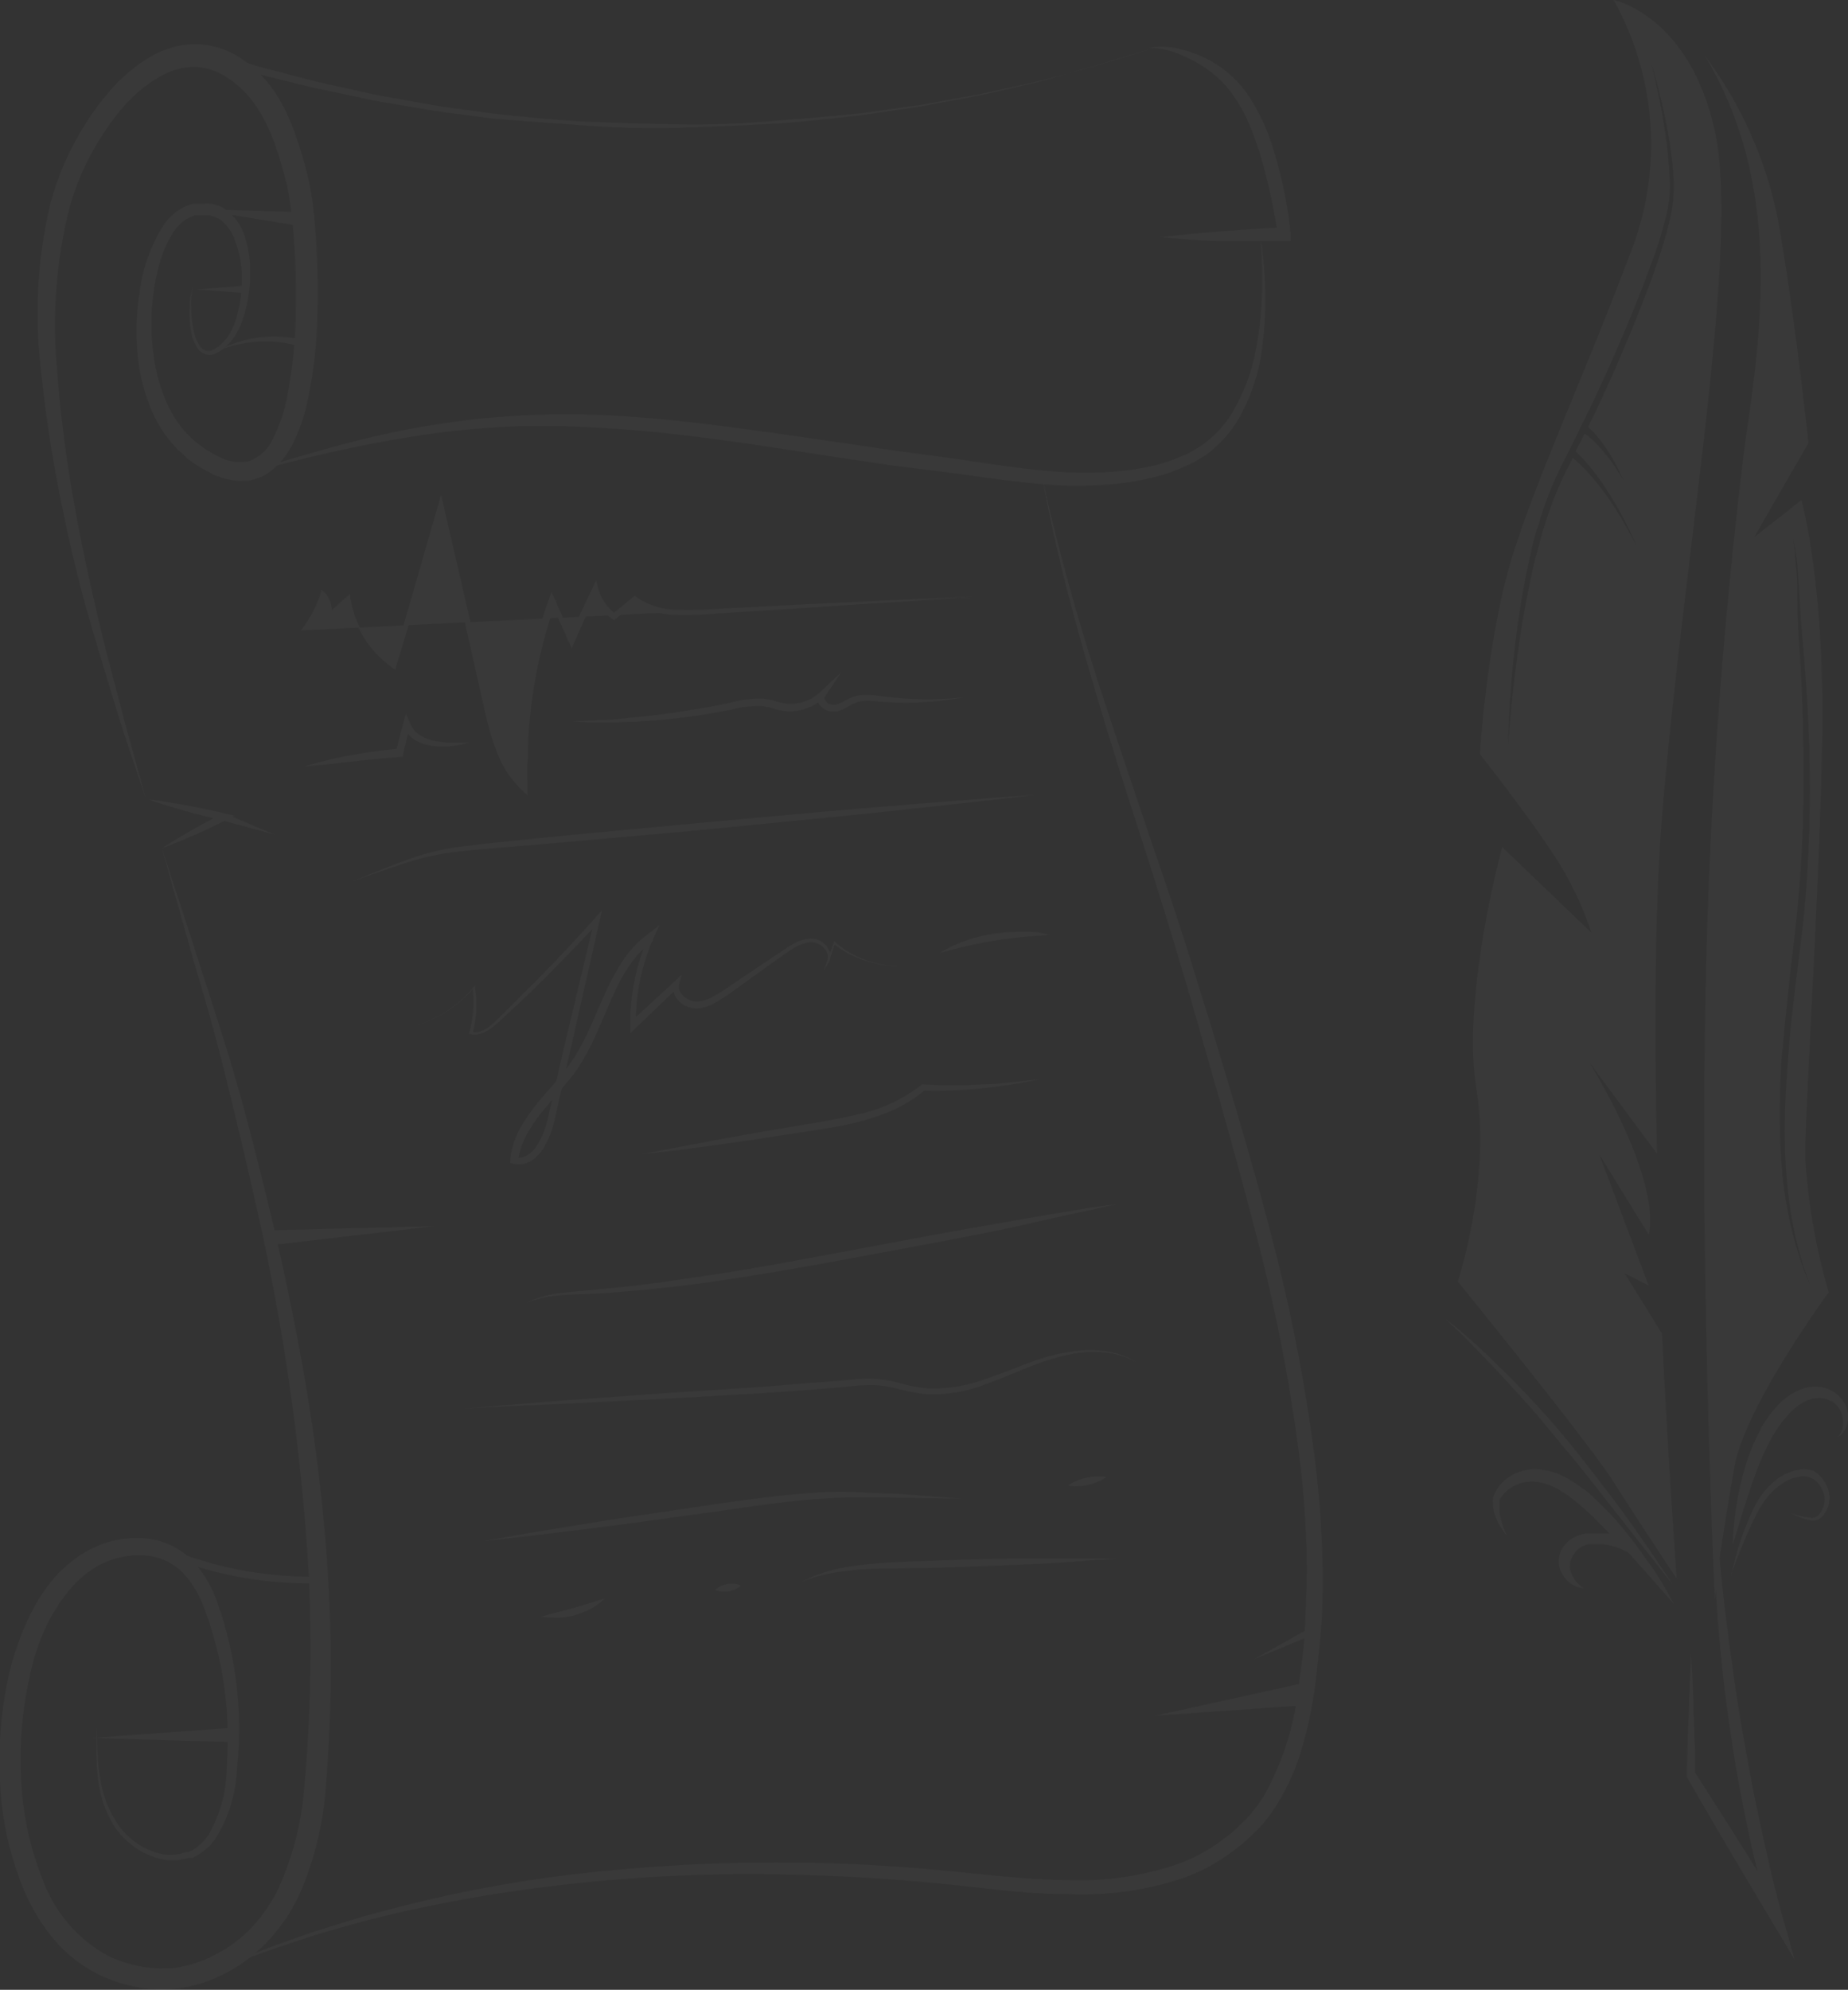 <?xml version="1.0" encoding="utf-8"?>
<svg xmlns="http://www.w3.org/2000/svg" viewBox="0 0 125.69 135.28"><rect x="0" y="0" width="125.69" height="135.28" fill="#333333" stroke="none"/><defs><style>.cls-1{opacity:0.03;}.cls-2{fill:#fff;}</style></defs><title>letter</title><g id="Layer_2" data-name="Layer 2"><g id="Layer_4" data-name="Layer 4"><g class="cls-1"><path class="cls-2" d="M9.91,54.25l-.47-1.38c-.3-.9-.76-2.21-1.29-3.9S7,45.23,6.3,42.86s-1.4-5.07-2-8.05a90.71,90.71,0,0,1-1.52-9.72A32.24,32.24,0,0,1,3.39,14,19,19,0,0,1,5.74,8.54,17.36,17.36,0,0,1,7.56,6.08,11,11,0,0,1,10,4a6.25,6.25,0,0,1,3.2-1,5.69,5.69,0,0,1,3.24,1l.34.24.32.26c.11.1.2.16.33.28l.27.26a9.66,9.66,0,0,1,1.05,1.3A13.32,13.32,0,0,1,20.14,9.3a30.09,30.09,0,0,1,.87,3,24.38,24.38,0,0,1,.42,3.09,53.48,53.48,0,0,1,.16,6.09,30.66,30.66,0,0,1-.72,6,12,12,0,0,1-1.06,2.89,5.81,5.81,0,0,1-1,1.32,5.31,5.31,0,0,1-.68.54,3.35,3.35,0,0,1-.81.35l-.43.11c-.14,0-.29,0-.44,0a3,3,0,0,1-.84-.08,3.56,3.56,0,0,1-.77-.23c-.12,0-.25-.09-.37-.14l-.34-.18a9.7,9.7,0,0,1-1.26-.79l-.08-.05-.07-.06,0,0L12.58,31l-.26-.23c-.09-.08-.17-.15-.26-.23l-.26-.29a8.37,8.37,0,0,1-1.54-2.48,12.24,12.24,0,0,1-.77-2.65,16.36,16.36,0,0,1,0-5.21,10.94,10.94,0,0,1,1.65-4.62,3.47,3.47,0,0,1,2-1.44l.16,0h.16l.27,0a3.17,3.17,0,0,1,.63,0,2.5,2.5,0,0,1,1.11.48,3.7,3.7,0,0,1,1.21,1.84,7.61,7.61,0,0,1,.33,2,10,10,0,0,1-.48,3.49,5.2,5.2,0,0,1-.71,1.42,3.27,3.27,0,0,1-.26.29c-.09.08-.16.17-.26.25a2.61,2.61,0,0,1-.6.4,1,1,0,0,1-.73.07,1,1,0,0,1-.53-.42A2.91,2.91,0,0,1,13,22.57a7.38,7.38,0,0,1-.1-1.76,4.43,4.43,0,0,1,.26-1.43A4.4,4.4,0,0,0,13,20.82a7.25,7.25,0,0,0,.19,1.71,2.77,2.77,0,0,0,.41,1,.76.76,0,0,0,.41.31.77.77,0,0,0,.53-.08,2.33,2.33,0,0,0,.51-.37c.08-.07.16-.16.24-.25a2.94,2.94,0,0,0,.21-.26,4.84,4.84,0,0,0,.6-1.34,9.54,9.54,0,0,0,.32-3.33A7,7,0,0,0,16,16.4a3,3,0,0,0-1-1.45,1.85,1.85,0,0,0-.81-.31,2.49,2.49,0,0,0-.43,0l-.27,0h-.1l-.11,0a2.66,2.66,0,0,0-1.49,1.16,7.47,7.47,0,0,0-.9,2,13.78,13.78,0,0,0-.47,2.28A15.33,15.33,0,0,0,10.59,25a11.1,11.1,0,0,0,.76,2.39,3.91,3.91,0,0,0,.28.56c.1.18.2.37.31.54a7,7,0,0,0,2.8,2.48,3.06,3.06,0,0,0,2.22.38,2.92,2.92,0,0,0,1.63-1.58,10.67,10.67,0,0,0,.89-2.56,31.7,31.7,0,0,0,.63-5.73,52,52,0,0,0-.18-5.92,23,23,0,0,0-.4-2.9c-.23-.93-.5-1.91-.82-2.81a11.83,11.83,0,0,0-1.24-2.56,8.36,8.36,0,0,0-.85-1.06l-.27-.26c-.05-.06-.17-.14-.25-.21l-.26-.22-.28-.19a4.2,4.2,0,0,0-2.4-.8,4.79,4.79,0,0,0-2.45.76A9.77,9.77,0,0,0,8.63,7a15.94,15.94,0,0,0-1.7,2.24,17.6,17.6,0,0,0-2.25,5.07A32.7,32.7,0,0,0,3.87,25a89.7,89.7,0,0,0,1.25,9.65c.55,3,1.15,5.68,1.72,8.07S8,47.18,8.43,48.89Z"/><path class="cls-2" d="M6.58,117.44s0,.63.06,1.8a14.82,14.82,0,0,0,.26,2.13A7.51,7.51,0,0,0,8,124a5,5,0,0,0,2.79,2,3.15,3.15,0,0,0,1.89-.09l.12,0,0,0,.06,0,.24-.13a3.33,3.33,0,0,0,.4-.29,3.45,3.45,0,0,0,.7-.78,9.17,9.17,0,0,0,1.21-4.49,25.84,25.84,0,0,0-.13-5.29,24.79,24.79,0,0,0-1.38-5.56,7,7,0,0,0-1.47-2.45,4,4,0,0,0-2.5-1.16,5.72,5.72,0,0,0-2.89.51,5.79,5.79,0,0,0-1.29.81,7.92,7.92,0,0,0-1.09,1.09A11.9,11.9,0,0,0,3,110.89c-.22.5-.42,1-.59,1.56A16.29,16.29,0,0,0,2,114.08,25.6,25.6,0,0,0,1.44,121a20.88,20.88,0,0,0,1.5,6.88A9.63,9.63,0,0,0,7.41,133a8.66,8.66,0,0,0,3.32.82,3.93,3.93,0,0,0,.42,0l.41,0c.28,0,.56-.07.84-.12a8.76,8.76,0,0,0,1.64-.52,9.32,9.32,0,0,0,2.86-1.92,8.5,8.5,0,0,0,.59-.64c.09-.11.2-.23.26-.32l.28-.38c.19-.26.31-.48.47-.72s.3-.51.42-.78a20.21,20.21,0,0,0,1.77-6.92A102.27,102.27,0,0,0,21,107.1a153.65,153.65,0,0,0-3.61-25.27c-.82-3.66-1.63-7-2.39-10s-1.55-5.49-2.14-7.6L11,57.64l2.14,6.55c.66,2.09,1.5,4.61,2.4,7.53S17.3,78,18.19,81.63s1.76,7.64,2.5,11.9A123.22,123.22,0,0,1,22.3,107a97.85,97.85,0,0,1-.15,14.57A21.62,21.62,0,0,1,20.27,129c-.14.3-.31.58-.47.87s-.37.6-.55.84l-.28.38c-.12.16-.22.27-.33.41a10,10,0,0,1-.68.74,10.76,10.76,0,0,1-3.33,2.25,9.24,9.24,0,0,1-4,.76,10.16,10.16,0,0,1-3.9-1,9.5,9.5,0,0,1-3.14-2.49,13.25,13.25,0,0,1-2-3.35A21.62,21.62,0,0,1,0,121.08a27,27,0,0,1,.62-7.29A17.8,17.8,0,0,1,1.14,112c.2-.59.41-1.13.66-1.68a12.5,12.5,0,0,1,1.89-3.05A9,9,0,0,1,5,106.06a7,7,0,0,1,1.54-.92A6.85,6.85,0,0,1,10,104.6a5.09,5.09,0,0,1,3.12,1.53A8,8,0,0,1,14.8,109a25.66,25.66,0,0,1,1.32,5.81,25.28,25.28,0,0,1,0,5.46A9.76,9.76,0,0,1,14.66,125a4,4,0,0,1-.83.86,3.8,3.8,0,0,1-.5.33l-.24.12-.06,0-.08,0-.14,0a3.6,3.6,0,0,1-2.16,0,5.32,5.32,0,0,1-2.93-2.23,7.41,7.41,0,0,1-1-2.78,15,15,0,0,1-.17-2.16C6.55,118.07,6.58,117.44,6.58,117.44Z"/><polygon class="cls-2" points="6.21 118.16 16.11 117.44 16.14 118.45 6.21 118.16"/><path class="cls-2" d="M21.16,107.65a26,26,0,0,1-10.15-2l.2-.47a25.46,25.46,0,0,0,10.64,2l0,.51Z"/><path class="cls-2" d="M12.09,135.06l1.75-.79c1.13-.53,2.83-1.24,5-2.06l1.74-.61c.61-.22,1.25-.43,1.93-.63l2.1-.65,2.28-.61a91.33,91.33,0,0,1,10.74-2.11A118.19,118.19,0,0,1,65,127.25c2.49.25,5,.54,7.56.57a20.82,20.82,0,0,0,7.52-1.08,11.79,11.79,0,0,0,3.31-1.84l.38-.29.35-.33c.22-.22.47-.44.68-.66l.33-.37.29-.37c.18-.25.37-.51.54-.78a19.44,19.44,0,0,0,2.35-7.36c.17-1.32.38-2.65.44-4s.11-2.63.14-3.95A68.55,68.55,0,0,0,88.37,99a117.7,117.7,0,0,0-2.94-15.08c-1.24-4.84-2.58-9.48-3.84-13.9s-2.52-8.55-3.75-12.36-2.35-7.31-3.27-10.43-1.69-5.86-2.25-8.13-.94-4.07-1.18-5.29l-.36-1.89.41,1.87c.27,1.22.71,3,1.32,5.26s1.42,5,2.42,8.06,2.19,6.56,3.46,10.36q1,2.85,2,5.94c.66,2.06,1.31,4.2,2,6.4,1.32,4.39,2.73,9,4,13.89a118.57,118.57,0,0,1,3,15.18,69.52,69.52,0,0,1,.57,8c0,1.34,0,2.68-.12,4s-.25,2.68-.43,4a28.34,28.34,0,0,1-.87,4,15.48,15.48,0,0,1-1.66,3.76c-.18.3-.38.58-.59.86l-.33.42-.33.37c-.25.26-.5.48-.75.72l-.38.35-.41.31a12.74,12.74,0,0,1-3.58,2,21.72,21.72,0,0,1-7.86,1.11c-2.61,0-5.15-.35-7.63-.61a135,135,0,0,0-14.36-.75,110.83,110.83,0,0,0-12.86.78A101.32,101.32,0,0,0,27,130.06l-2.29.56-2.11.6c-.68.19-1.32.38-1.93.59l-1.75.58c-2.2.78-3.92,1.42-5.06,1.93Z"/><path class="cls-2" d="M16.32,32.27,17.2,32c.58-.18,1.42-.45,2.5-.77s2.4-.7,3.92-1.1,3.26-.81,5.17-1.13c1-.17,2-.31,3-.44s2.13-.21,3.23-.29a56.33,56.33,0,0,1,7,0c4.85.29,10,1.08,15.07,1.81l3.81.56,3.8.51c2.52.37,5,.77,7.36.93a31.53,31.53,0,0,0,3.5,0,17.07,17.07,0,0,0,3.28-.52,12.1,12.1,0,0,0,1.5-.53l.36-.15c.08,0,.22-.12.33-.18a7.76,7.76,0,0,0,.67-.4,7.61,7.61,0,0,0,2-2.06,13.29,13.29,0,0,0,1.78-4.82,23.8,23.8,0,0,0,.36-4c0-1.12,0-2-.07-2.61l-.07-.92.13.92c.07.6.17,1.48.21,2.61a24.09,24.09,0,0,1-.18,4.08,12.91,12.91,0,0,1-1.67,5.07,8.14,8.14,0,0,1-2.11,2.31c-.22.17-.45.28-.67.42s-.2.13-.37.21l-.38.17a12.78,12.78,0,0,1-1.57.6,17.83,17.83,0,0,1-3.43.64A27.36,27.36,0,0,1,72,33c-2.44-.14-4.93-.53-7.43-.87l-3.8-.47L57,31.1c-5.1-.78-10.18-1.61-15-1.94-2.39-.16-4.73-.25-6.91-.17a56.59,56.59,0,0,0-6.19.56,92.54,92.54,0,0,0-9.13,1.86Z"/><path class="cls-2" d="M13.77,3.35l2.72.83c.43.13.91.29,1.43.43l1.7.44,1.93.51c.69.16,1.41.31,2.17.48s1.54.35,2.36.5L28.63,7c.44.07.88.16,1.33.23l1.37.19c.92.12,1.86.26,2.82.37,1.93.18,3.91.41,5.94.49s4.09.14,6.16.18,4.13-.06,6.16-.22,4-.33,5.95-.52c1-.12,1.9-.26,2.83-.39l1.37-.19c.45-.07.89-.16,1.33-.24l2.54-.46c.82-.16,1.6-.35,2.36-.51s1.48-.33,2.17-.49l1.94-.52,1.7-.46c.52-.15,1-.31,1.43-.44l2.71-.84L76,4c-.43.13-.91.3-1.43.45l-1.7.47L71,5.48c-.69.17-1.41.33-2.17.51s-1.54.37-2.36.53L63.9,7c-.44.08-.88.17-1.33.25l-1.37.2c-.92.13-1.86.29-2.83.41-1.93.2-3.92.46-6,.57s-4.1.19-6.17.26-4.14,0-6.17-.14-4-.28-6-.44c-1-.1-1.91-.24-2.84-.35L29.9,7.59c-.45-.06-.9-.15-1.33-.22L26,6.94c-.82-.14-1.61-.33-2.37-.49S22.15,6.14,21.45,6l-2-.49-1.72-.43c-.53-.14-1-.29-1.44-.42l-2.72-.81Z"/><polygon class="cls-2" points="13.38 19.68 16.67 19.42 16.67 19.93 13.38 19.68"/><path class="cls-2" d="M14.77,23.86a7.69,7.69,0,0,1,.83-.39,8.48,8.48,0,0,1,2-.53,8.57,8.57,0,0,1,2.06,0,7.91,7.91,0,0,1,.93.15l-.13.49a7.46,7.46,0,0,0-.87-.22,8.22,8.22,0,0,0-2-.13,8.32,8.32,0,0,0-2,.35A7.67,7.67,0,0,0,14.77,23.86Z"/><polygon class="cls-2" points="13.37 14.22 20.91 14.43 20.81 15.44 13.37 14.22"/><path class="cls-2" d="M78.94,16.13c1.4-.18,2.8-.3,4.2-.41s2.8-.2,4.2-.26l-.43.51a37.91,37.91,0,0,0-.85-4.18c-.18-.69-.36-1.38-.59-2a16.2,16.2,0,0,0-.78-1.94,8.81,8.81,0,0,0-.5-.9,9.2,9.2,0,0,0-.59-.84,7.73,7.73,0,0,0-.69-.75,9,9,0,0,0-.81-.66,9.4,9.4,0,0,0-1.85-1,5.64,5.64,0,0,0-2.08-.45,5,5,0,0,1,2.18.11,8.27,8.27,0,0,1,2.06.82,7.56,7.56,0,0,1,.93.62,8.37,8.37,0,0,1,.84.78,7.79,7.79,0,0,1,.71.88,9.68,9.68,0,0,1,.59,1,12.79,12.79,0,0,1,.9,2c.24.7.45,1.41.63,2.11a28.73,28.73,0,0,1,.77,4.32l0,.5h-.48c-1.4,0-2.81,0-4.21,0S80.35,16.23,78.94,16.13Z"/><path class="cls-2" d="M10.14,54.37c.44,0,.87.11,1.3.17l1.29.22q1.29.24,2.56.54l.68.16-.62.31c-.7.35-1.41.69-2.12,1l-1.08.46c-.37.14-.73.3-1.1.42.32-.22.66-.42,1-.63l1-.59c.68-.39,1.37-.75,2.07-1.11l.06.47q-1.28-.29-2.54-.64l-1.26-.37C11,54.65,10.55,54.53,10.14,54.37Z"/><polygon class="cls-2" points="18.68 56.74 15.15 55.79 15.32 55.32 18.68 56.74"/><polygon class="cls-2" points="78.53 116.65 88.67 114.42 88.89 115.92 78.53 116.65"/><polygon class="cls-2" points="85.3 112.8 89.06 110.7 89.28 111.15 85.3 112.8"/><polygon class="cls-2" points="29.56 83.36 18.5 84.65 18.43 83.64 29.56 83.36"/><path class="cls-2" d="M20.46,42.86a7.82,7.82,0,0,0,1.4-2.68,1.43,1.43,0,0,1,.69,1.32l1.25-1.06a6.91,6.91,0,0,0,3,4.9L30,34.41,33.13,48c.46,2,1,4.19,2.52,5.61a33.78,33.78,0,0,1,2-12.75l1.26,2.81,1.6-3.53a3.39,3.39,0,0,0,1.28,1.85l1.41-1.17c1.33,1,3.16,1,4.82.86l18.33-1.06Z"/><path class="cls-2" d="M20.46,42.86a7.8,7.8,0,0,0,1.37-2.69v0l0,0a1.47,1.47,0,0,1,.72,1.36l-.08,0,1.24-1.07.09-.08,0,.13a6.74,6.74,0,0,0,1,2.73,6.87,6.87,0,0,0,.9,1.14,6.72,6.72,0,0,0,1.12.92l-.2.07,3.17-11,.21-.73.17.74,2.27,9.81.56,2.45c.19.82.37,1.64.58,2.45a13.62,13.62,0,0,0,.8,2.34,6.28,6.28,0,0,0,1.38,2l-.42.19a31.89,31.89,0,0,1,0-3.27q.1-1.63.35-3.25a33.94,33.94,0,0,1,1.63-6.32l.19-.54.23.52,1.26,2.81h-.41L40.29,40l.25-.55.16.58a3.2,3.2,0,0,0,1.2,1.73h-.26l1.41-1.16.12-.1.12.09a4.82,4.82,0,0,0,2.63.86,24.4,24.4,0,0,0,2.9-.06l5.83-.3,11.67-.55-11.66.8-5.83.37a24.62,24.62,0,0,1-2.94.09,5.19,5.19,0,0,1-2.85-.91h.25l-1.4,1.18-.12.1-.13-.09a3.58,3.58,0,0,1-1.37-2l.41,0-1.6,3.54-.2.45-.2-.45-1.27-2.81.43,0a33.47,33.47,0,0,0-1.58,6.24q-.24,1.59-.33,3.2c0,.54,0,1.07-.05,1.61s0,1.07,0,1.61l0,.61-.44-.42A6.77,6.77,0,0,1,34,51.62a14.1,14.1,0,0,1-.82-2.42c-.21-.82-.38-1.64-.57-2.46l-.55-2.46-2.21-9.83h.38l-3.3,10.91-.05.17-.14-.1a7,7,0,0,1-3-5l.11,0-1.26,1-.09.08v-.12a1.39,1.39,0,0,0-.66-1.29l0,0A7.83,7.83,0,0,1,20.46,42.86Z"/><path class="cls-2" d="M38.91,49.05l2.17-.11c.72,0,1.44-.12,2.16-.18s1.43-.16,2.15-.25,1.42-.22,2.13-.33,1.42-.25,2.12-.4a7.93,7.93,0,0,1,2.21-.29,5.72,5.72,0,0,1,1.1.24,3.32,3.32,0,0,0,.5.1,2.91,2.91,0,0,0,2.3-.75l1.49-1.4-1.14,1.69c-.06.09,0,.19.07.32a.7.7,0,0,0,.42.22h.11l.14,0,.27-.09c.18-.08.37-.19.57-.29a2.54,2.54,0,0,1,.66-.24,3,3,0,0,1,.69-.05c.46,0,.88.1,1.31.14a25.29,25.29,0,0,0,2.59.16,24.73,24.73,0,0,0,2.6-.13,19.31,19.31,0,0,1-2.6.32,19.06,19.06,0,0,1-2.63,0c-.43,0-.87-.09-1.29-.09a2.63,2.63,0,0,0-.6.07,2.14,2.14,0,0,0-.55.23c-.18.1-.37.21-.59.31a2.08,2.08,0,0,1-.35.12l-.18,0h-.21a1.14,1.14,0,0,1-.71-.36.83.83,0,0,1-.21-.39.66.66,0,0,1,.09-.48l.35.29a3.39,3.39,0,0,1-2.69.91,3.84,3.84,0,0,1-.56-.11,5.87,5.87,0,0,0-1-.23,7.56,7.56,0,0,0-2.08.25q-1.07.21-2.15.38c-1.43.22-2.88.35-4.33.44-.72,0-1.45.06-2.17.06S39.64,49.09,38.91,49.05Z"/><path class="cls-2" d="M20.7,52.11a27.3,27.3,0,0,1,3.19-.77,32.79,32.79,0,0,1,3.26-.44l-.22.19c.16-.64.33-1.29.5-1.93l.18-.65.27.62.11.24c0,.07.09.15.14.22a2.27,2.27,0,0,0,.18.19,2.07,2.07,0,0,0,.21.17,2.19,2.19,0,0,0,.49.26,3.09,3.09,0,0,0,.55.16,7.23,7.23,0,0,0,1.17.12c.4,0,.8,0,1.2,0a7.5,7.5,0,0,1-1.19.23,5.08,5.08,0,0,1-1.23,0,3.42,3.42,0,0,1-.62-.12,2.57,2.57,0,0,1-.6-.25,1.77,1.77,0,0,1-.27-.19,2.64,2.64,0,0,1-.24-.24c-.07-.09-.13-.18-.2-.28l-.15-.3.45,0c-.15.65-.31,1.29-.47,1.94l0,.18h-.18c-1.08.08-2.16.2-3.24.31l-1.62.19Z"/><path class="cls-2" d="M23.91,59.94l1.88-.76c.6-.24,1.33-.53,2.18-.82a15.39,15.39,0,0,1,2.94-.74l1.71-.22,1.83-.19,4-.41L47,56l8.61-.78c2.75-.25,5.31-.44,7.51-.63l5.32-.41,2-.14-2,.24-5.3.59c-2.19.23-4.75.52-7.5.78l-8.6.84-8.61.77-4,.34-1.84.15-1.71.18a17.11,17.11,0,0,0-2.92.63c-.86.26-1.59.52-2.2.73Z"/><path class="cls-2" d="M27.67,69.88a8.25,8.25,0,0,0,4.55-2.77l.09-.1,0,.14a7.66,7.66,0,0,1-.17,3.15l-.08-.12a1.68,1.68,0,0,0,1.27-.43c.38-.29.71-.65,1.06-1q1-1,2.08-2.07,2.06-2.09,4-4.27l.48-.53-.16.69-2,8.84-1,4.42a9.81,9.81,0,0,1-.3,1.12A5.54,5.54,0,0,1,37,78a2.8,2.8,0,0,1-.83.9,1.61,1.61,0,0,1-1.27.22l-.2-.05,0-.2a5.35,5.35,0,0,1,.24-1.16,5.91,5.91,0,0,1,.48-1.08,12.1,12.1,0,0,1,1.34-1.88c.49-.59,1-1.14,1.46-1.72q.36-.43.67-.89c.2-.3.41-.63.58-.95.72-1.3,1.23-2.72,1.89-4.1.17-.34.33-.69.53-1a9.43,9.43,0,0,1,.62-1,7.7,7.7,0,0,1,.75-.89c.14-.13.28-.27.43-.4l.46-.36.7-.55-.37.82a14.09,14.09,0,0,0-1.23,5.91l-.35-.15,3-2.77.47-.44-.17.63a.76.76,0,0,0,.13.65,1.3,1.3,0,0,0,.58.45,1.33,1.33,0,0,0,.74.07,2.57,2.57,0,0,0,.75-.25,14.19,14.19,0,0,0,1.41-.89l1.4-.94,1.4-.94c.47-.31.92-.64,1.43-.91a2.76,2.76,0,0,1,.82-.29,1.45,1.45,0,0,1,.88.1,1.42,1.42,0,0,1,.63.62.88.88,0,0,1,0,.88l-.35.54.22-.61.48-1.32,0-.08.07.06A6.28,6.28,0,0,0,59,65.31a8.24,8.24,0,0,0,2.56.4A8.27,8.27,0,0,1,59,65.36a6.37,6.37,0,0,1-2.31-1.21l.1,0-.45,1.33-.13-.06a.72.72,0,0,0,0-.72,1.18,1.18,0,0,0-1.33-.6,2.54,2.54,0,0,0-.75.28c-.48.26-.93.61-1.39.93l-1.39,1-1.39,1a14.33,14.33,0,0,1-1.43.93,2.89,2.89,0,0,1-.84.29,1.67,1.67,0,0,1-.92-.08,1.64,1.64,0,0,1-.74-.56,1.13,1.13,0,0,1-.2-.95l.3.18-2.92,2.8-.34.33v-.48a14.42,14.42,0,0,1,1.24-6.1l.33.28-.43.34c-.14.12-.26.25-.4.37a7.23,7.23,0,0,0-.7.84,9,9,0,0,0-.59.94c-.19.32-.35.66-.51,1-.64,1.35-1.14,2.78-1.88,4.14-.19.35-.38.66-.6,1s-.45.63-.69.92c-.48.59-1,1.16-1.47,1.73a11.61,11.61,0,0,0-1.29,1.8,5.42,5.42,0,0,0-.44,1,4.87,4.87,0,0,0-.22,1L35,78.67a1.12,1.12,0,0,0,.9-.15,2.35,2.35,0,0,0,.69-.75,5.07,5.07,0,0,0,.46-1,9.34,9.34,0,0,0,.29-1.07l1-4.41,2.11-8.82.32.17q-2,2.16-4.09,4.23-1,1-2.11,2a13.3,13.3,0,0,1-1.11,1,2.65,2.65,0,0,1-.67.37,1.48,1.48,0,0,1-.77.07l-.11,0,0-.1a7.5,7.5,0,0,0,.23-3.08l.11,0A8.31,8.31,0,0,1,27.67,69.88Z"/><path class="cls-2" d="M63.91,64.79l.29-.17c.18-.1.45-.25.78-.39a9.8,9.8,0,0,1,1.17-.43A10.77,10.77,0,0,1,69,63.36a9.73,9.73,0,0,1,1.24,0c.36,0,.66.09.87.13l.32.07-1.19.09c-.71.05-1.65.15-2.58.3s-1.85.35-2.54.52Z"/><path class="cls-2" d="M43.63,78.47,46.07,78l2.44-.46,2.44-.44c.81-.15,1.63-.28,2.45-.42,1.63-.28,3.27-.52,4.86-.9a10.63,10.63,0,0,0,4.38-2l.07-.06h.09a31.12,31.12,0,0,0,4,0c.67,0,1.35-.07,2-.14s1.34-.13,2-.23c-.66.16-1.32.28-2,.38s-1.34.19-2,.26a30.19,30.19,0,0,1-4.08.15l.15,0a9.29,9.29,0,0,1-2.15,1.34,14.82,14.82,0,0,1-2.39.81c-.81.21-1.63.35-2.45.48l-2.45.38c-.82.12-1.63.26-2.45.37l-2.46.35-2.46.33Z"/><path class="cls-2" d="M35.84,88.58a4.5,4.5,0,0,1,.41-.2A6.06,6.06,0,0,1,37.51,88c.55-.1,1.23-.16,2-.23l2.59-.25c.95-.1,2-.22,3.06-.37s2.22-.32,3.4-.5c2.36-.36,4.86-.81,7.36-1.28L63.27,84c2.35-.44,4.54-.81,6.42-1.14s3.45-.58,4.55-.77L76,81.86l-1.71.38c-1.09.23-2.64.57-4.52,1s-4.05.84-6.4,1.29L56,85.9c-2.51.45-5,.87-7.39,1.22s-4.59.56-6.49.72c-1,.08-1.83.12-2.6.15s-1.45.06-2,.14a6.63,6.63,0,0,0-1.25.29A4.49,4.49,0,0,0,35.84,88.58Z"/><path class="cls-2" d="M31.51,95.77l2-.17,5.25-.42,7.43-.53,4.19-.27c1.43-.08,2.87-.21,4.32-.33l2.17-.16c.71-.05,1.44-.16,2.17-.16a8.14,8.14,0,0,1,2.16.3,10.45,10.45,0,0,0,2,.37A10.46,10.46,0,0,0,67,93.76c1.18-.39,2.26-.85,3.3-1.22a13.23,13.23,0,0,1,2.91-.7,7.5,7.5,0,0,1,2.3.07,5.2,5.2,0,0,1,1.4.49l.45.27-.46-.25a5.47,5.47,0,0,0-1.4-.42,7.36,7.36,0,0,0-2.26,0,14.49,14.49,0,0,0-2.84.78c-1,.38-2.09.87-3.28,1.3a10.2,10.2,0,0,1-3.92.72c-1.42-.06-2.73-.7-4.12-.63-.7,0-1.4.11-2.13.17l-2.17.17c-1.45.1-2.9.22-4.33.29l-4.19.24-7.44.38-5.26.23Z"/><path class="cls-2" d="M32.93,104.77l1.38-.25c.88-.15,2.14-.38,3.65-.62s3.27-.54,5.17-.82l5.93-.88c2-.28,4.05-.55,6-.69a26.75,26.75,0,0,1,2.77-.08l2.47.11c.76,0,1.47.07,2.09.12l1.61.12,1.4.11-5.1-.08-2.47,0c-.86,0-1.79.07-2.73.14-1.9.16-3.91.45-5.93.75l-5.94.82c-1.9.26-3.67.47-5.19.66s-2.79.33-3.67.43Z"/><path class="cls-2" d="M72.64,101a2.09,2.09,0,0,1,.38-.23,4,4,0,0,1,1.79-.4,2.07,2.07,0,0,1,.44.05,2.07,2.07,0,0,1-.38.23,4,4,0,0,1-1.79.4A2.09,2.09,0,0,1,72.64,101Z"/><path class="cls-2" d="M36.79,109.91l.69-.19c.41-.1.95-.24,1.48-.39s1.06-.31,1.47-.44.69-.2.69-.2a3.28,3.28,0,0,1-.57.46,5.2,5.2,0,0,1-1.45.66,6,6,0,0,1-.84.16,4.61,4.61,0,0,1-.75,0A3.26,3.26,0,0,1,36.79,109.91Z"/><path class="cls-2" d="M48.65,108.09a1.13,1.13,0,0,1,.25-.19,1.75,1.75,0,0,1,1.19-.21,1.12,1.12,0,0,1,.3.1,1.12,1.12,0,0,1-.25.19,1.75,1.75,0,0,1-1.19.21A1.12,1.12,0,0,1,48.65,108.09Z"/><path class="cls-2" d="M54.47,107.57l.22-.11c.14-.07.35-.17.62-.29a11.33,11.33,0,0,1,2.37-.65,29.05,29.05,0,0,1,3.45-.32c1.26-.06,2.61-.1,4-.15s2.69-.07,4-.09,2.44,0,3.45,0,1.85,0,2.44,0l.93,0-.92.08c-.59,0-1.43.11-2.44.17s-2.18.13-3.45.18-2.61.1-4,.15-2.69.07-4,.09-2.43,0-3.43.16a13.2,13.2,0,0,0-2.37.46C54.78,107.44,54.47,107.57,54.47,107.57Z"/><path class="cls-2" d="M120.24,126.34c-.27-1.19-.53-2.39-.78-3.58s-.47-2.4-.69-3.6-.43-2.41-.61-3.62q-.15-.91-.27-1.82l-.26-1.82c-.14-1.22-.32-2.43-.44-3.65-.09-.77-.16-1.55-.23-2.32.26-1.74.61-4,1-6.16.69-4.12,6.42-11.91,6.42-11.91a41.93,41.93,0,0,1-1.6-9.16c0-3.67.92-17,1.15-28S122.52,34,122.52,34l-3.21,2.52L123,30.12s-.92-8.71-2.06-15.12a27.56,27.56,0,0,0-5-11.23c5.27,8.71,3.9,18.56,2.75,26.35a360.49,360.49,0,0,0-2.75,41.47c-.23,17.41.69,37.12.69,37.12l.09-.62v.2c.05,1.23.16,2.46.27,3.68l.19,1.84q.09.92.22,1.83c.15,1.22.34,2.44.53,3.66s.42,2.43.66,3.64c.11.61.25,1.21.37,1.81s.27,1.2.41,1.8l.16.65q-2.09-3.35-4.23-6.67,0-2-.12-4c0-1.37-.09-2.75-.16-4.12-.07,1.37-.12,2.75-.17,4.12s-.1,2.75-.13,4.12v.07l0,.08c1.83,3.18,3.7,6.34,5.58,9.48l1.76,2.95-.93-3.32C120.8,128.72,120.51,127.53,120.24,126.34Zm1-54.91c.12-1.5.28-3,.45-4.6s.38-3.15.53-4.74a90.66,90.66,0,0,0,.45-9.35c0-3-.1-5.78-.25-8.17-.08-1.19-.16-2.29-.17-3.27s0-1.82-.07-2.52-.09-1.24-.14-1.61l-.08-.57.11.56c.06.37.15.91.2,1.61s.11,1.55.16,2.52.16,2.06.26,3.26c.19,2.39.38,5.19.4,8.19a91.12,91.12,0,0,1-.39,9.4c-.17,1.6-.38,3.18-.57,4.74s-.36,3.1-.48,4.59-.21,2.93-.25,4.3,0,2.66.08,3.85.23,2.28.39,3.23a24.35,24.35,0,0,0,.56,2.45c.17.68.37,1.19.49,1.54l.19.54-.21-.53a15.54,15.54,0,0,1-.55-1.53,24.46,24.46,0,0,1-.65-2.44c-.09-.48-.2-1-.28-1.53s-.17-1.11-.2-1.71c-.12-1.2-.17-2.5-.17-3.88S121.09,72.93,121.22,71.43Z"/><path class="cls-2" d="M125.33,95.21a2.63,2.63,0,0,0-.24-.28l-.12-.11-.06-.05-.09-.07a2.22,2.22,0,0,0-.7-.34,2.58,2.58,0,0,0-1.66.11,4.23,4.23,0,0,0-1.42.94A8.42,8.42,0,0,0,120,96.72l-.21.34-.05.09,0,.05,0,0-.1.19c-.14.25-.25.49-.36.74a14.09,14.09,0,0,0-.55,1.49,19.79,19.79,0,0,0-.62,2.7,17.37,17.37,0,0,0-.25,2.68l.78-2.55.4-1.22c.14-.43.31-.88.48-1.34s.38-.92.59-1.38c.11-.23.22-.46.35-.68l.09-.17,0,0,0,0,.05-.08.21-.34a7.67,7.67,0,0,1,.91-1.16,3.88,3.88,0,0,1,1.1-.82,2,2,0,0,1,1.16-.19,1.69,1.69,0,0,1,.52.18l0,0,.07,0,.13.09a2.34,2.34,0,0,1,.18.16,1.64,1.64,0,0,1,.43.84,1.77,1.77,0,0,1,0,.77,1.42,1.42,0,0,1-.22.47,1.34,1.34,0,0,1-.13.14l.17-.1a1.33,1.33,0,0,0,.36-.43,1.84,1.84,0,0,0,.22-.87A1.93,1.93,0,0,0,125.33,95.21Z"/><path class="cls-2" d="M123.34,100a1.91,1.91,0,0,0-.78-.11,3.36,3.36,0,0,0-1.43.49,4.91,4.91,0,0,0-1.12,1,5.87,5.87,0,0,0-.75,1.2c-.21.4-.36.81-.52,1.19s-.28.75-.39,1.09c-.23.68-.37,1.26-.47,1.66a3.19,3.19,0,0,0-.1.65,1.25,1.25,0,0,1,0-.17c0-.11.08-.26.15-.46.13-.39.36-.94.63-1.59a23.38,23.38,0,0,1,1-2.18,6.11,6.11,0,0,1,.73-1.09,4.43,4.43,0,0,1,1-.86,2.92,2.92,0,0,1,1.22-.44,1.29,1.29,0,0,1,1.07.38,1.86,1.86,0,0,1,.51,1,1.58,1.58,0,0,1-.22,1,1.16,1.16,0,0,1-.3.34.61.61,0,0,1-.38.09,3.18,3.18,0,0,1-.72-.12c-.4-.11-.62-.19-.62-.19a4.74,4.74,0,0,0,.59.28,3.31,3.31,0,0,0,.74.21.81.81,0,0,0,.51-.07,1.3,1.3,0,0,0,.4-.39,1.89,1.89,0,0,0,.34-1.18,2.11,2.11,0,0,0-.55-1.27A1.62,1.62,0,0,0,123.34,100Z"/><path class="cls-2" d="M106.35,98.39c1,1.14,1.88,2.3,2.74,3.4l2.36,3,2.3,2.92-.56-.86c-.37-.54-.88-1.32-1.52-2.23s-1.4-2-2.24-3.09-1.76-2.29-2.7-3.45-1.94-2.27-2.9-3.28-1.9-1.93-2.7-2.7-1.52-1.37-2-1.79-.82-.62-.82-.62.28.24.75.69,1.12,1.11,1.9,1.91,1.65,1.76,2.59,2.79S105.41,97.24,106.35,98.39Z"/><path class="cls-2" d="M111.45,105.28c-.31-.42-.65-.86-1-1.29s-.75-.89-1.18-1.32-.86-.86-1.33-1.27l-.18-.15,0,0-.06,0-.09-.07-.36-.27a8.13,8.13,0,0,0-.83-.5,4.49,4.49,0,0,0-1.84-.52,3.15,3.15,0,0,0-1.78.42,2.76,2.76,0,0,0-1.12,1.18,1.85,1.85,0,0,0-.14.38,1.68,1.68,0,0,0,0,.35,2.18,2.18,0,0,0,.09.64,3.77,3.77,0,0,0,.4.9,4.35,4.35,0,0,0,.49.68,6,6,0,0,1-.32-.76,4.33,4.33,0,0,1-.21-.89,1.78,1.78,0,0,1,0-.52s0-.07,0-.12l0-.15a1.65,1.65,0,0,1,.13-.23,2.37,2.37,0,0,1,1-.81,2.63,2.63,0,0,1,1.38-.21,4.06,4.06,0,0,1,1.47.5,7.1,7.1,0,0,1,.69.44l.36.27.09.07,0,0,0,0,.17.14c.45.37.89.77,1.3,1.19l.89.9-.14,0-.11,0-.13,0-.21,0a4.52,4.52,0,0,0-.5,0,3.84,3.84,0,0,0-.51,0,2.45,2.45,0,0,0-1,.37,2,2,0,0,0-.7.81,1.65,1.65,0,0,0-.13,1,1.6,1.6,0,0,0,.14.44,3.32,3.32,0,0,0,.2.33,1.89,1.89,0,0,0,.93.69,1.29,1.29,0,0,0,.42.08,1.82,1.82,0,0,1-.32-.24,2.08,2.08,0,0,1-.55-.8,2.88,2.88,0,0,1-.08-.29,1.2,1.2,0,0,1,0-.28,1.12,1.12,0,0,1,.17-.54A1.54,1.54,0,0,1,108,105a2.89,2.89,0,0,1,.37,0c.13,0,.22,0,.37,0l.22,0h.18a2.82,2.82,0,0,1,.37.07,4.24,4.24,0,0,1,1.25.5l1.08,1.2,2,2.27a23.86,23.86,0,0,0-1.56-2.61C112,106.1,111.77,105.7,111.45,105.28Z"/><path class="cls-2" d="M110.51,86.58l1.62.81-3.35-8.89,3.35,5.43s1.15-3-4-11.66l4.58,6.18c-.2-8.35-.17-16.94.37-23.4,1.52-17.93,5.3-38.38,3.54-46.21S109.75,0,109.75,0A20.17,20.17,0,0,1,111,16.92c-3.54,9.34-6.31,15.15-8.08,20.71s-2.27,13.64-2.27,13.64,4.8,6.06,6.06,8.59a20.82,20.82,0,0,1,1.52,3.54l-6.06-5.81S99.4,67.68,100.41,74s-1.26,13.13-1.26,13.13S108,98,109.75,100.76s4.29,6.57,4.29,6.57-.53-7.17-1-16.66Zm-2.83-54.79c-.25-.25-.46-.45-.62-.59l-.09-.07-.24.48a23.39,23.39,0,0,0-1.64,4c-.23.67-.38,1.35-.57,2s-.33,1.3-.45,1.94c-.27,1.27-.49,2.48-.66,3.6-.34,2.24-.55,4.12-.67,5.44s-.16,2.07-.16,2.07,0-.76.07-2.08.2-3.21.49-5.47c.14-1.13.34-2.35.58-3.63.11-.64.27-1.29.42-2s.33-1.35.56-2a23.84,23.84,0,0,1,1.64-4.09c.68-1.33,1.33-2.68,2-4.05,1.29-2.73,2.49-5.51,3.5-8.15.49-1.33,1-2.61,1.31-3.86a11.43,11.43,0,0,0,.39-1.83,11.56,11.56,0,0,0,0-1.74,30.38,30.38,0,0,0-.33-3.07c-.14-.91-.3-1.7-.43-2.35-.27-1.3-.46-2-.46-2s.23.72.55,2c.16.64.34,1.43.51,2.34a25.32,25.32,0,0,1,.42,3.08,11.89,11.89,0,0,1,0,1.79,11.75,11.75,0,0,1-.35,1.88c-.33,1.27-.76,2.58-1.26,3.91-1,2.67-2.18,5.46-3.46,8.21-.24.5-.48,1-.72,1.48l.15.13c.09.09.21.21.35.37a9.49,9.49,0,0,1,.9,1.21,12.43,12.43,0,0,1,.72,1.31c.18.37.28.61.28.61s-.13-.24-.35-.58a12.31,12.31,0,0,0-.85-1.2,9.18,9.18,0,0,0-1-1.06,4.85,4.85,0,0,0-.43-.35l-.62,1.22.18.17c.16.15.37.37.61.65a17,17,0,0,1,1.56,2.16A23.1,23.1,0,0,1,110.8,36c.31.65.49,1.1.49,1.1s-.21-.43-.56-1.06a22.94,22.94,0,0,0-1.39-2.24A16.72,16.72,0,0,0,107.68,31.78Z"/></g></g></g></svg>
